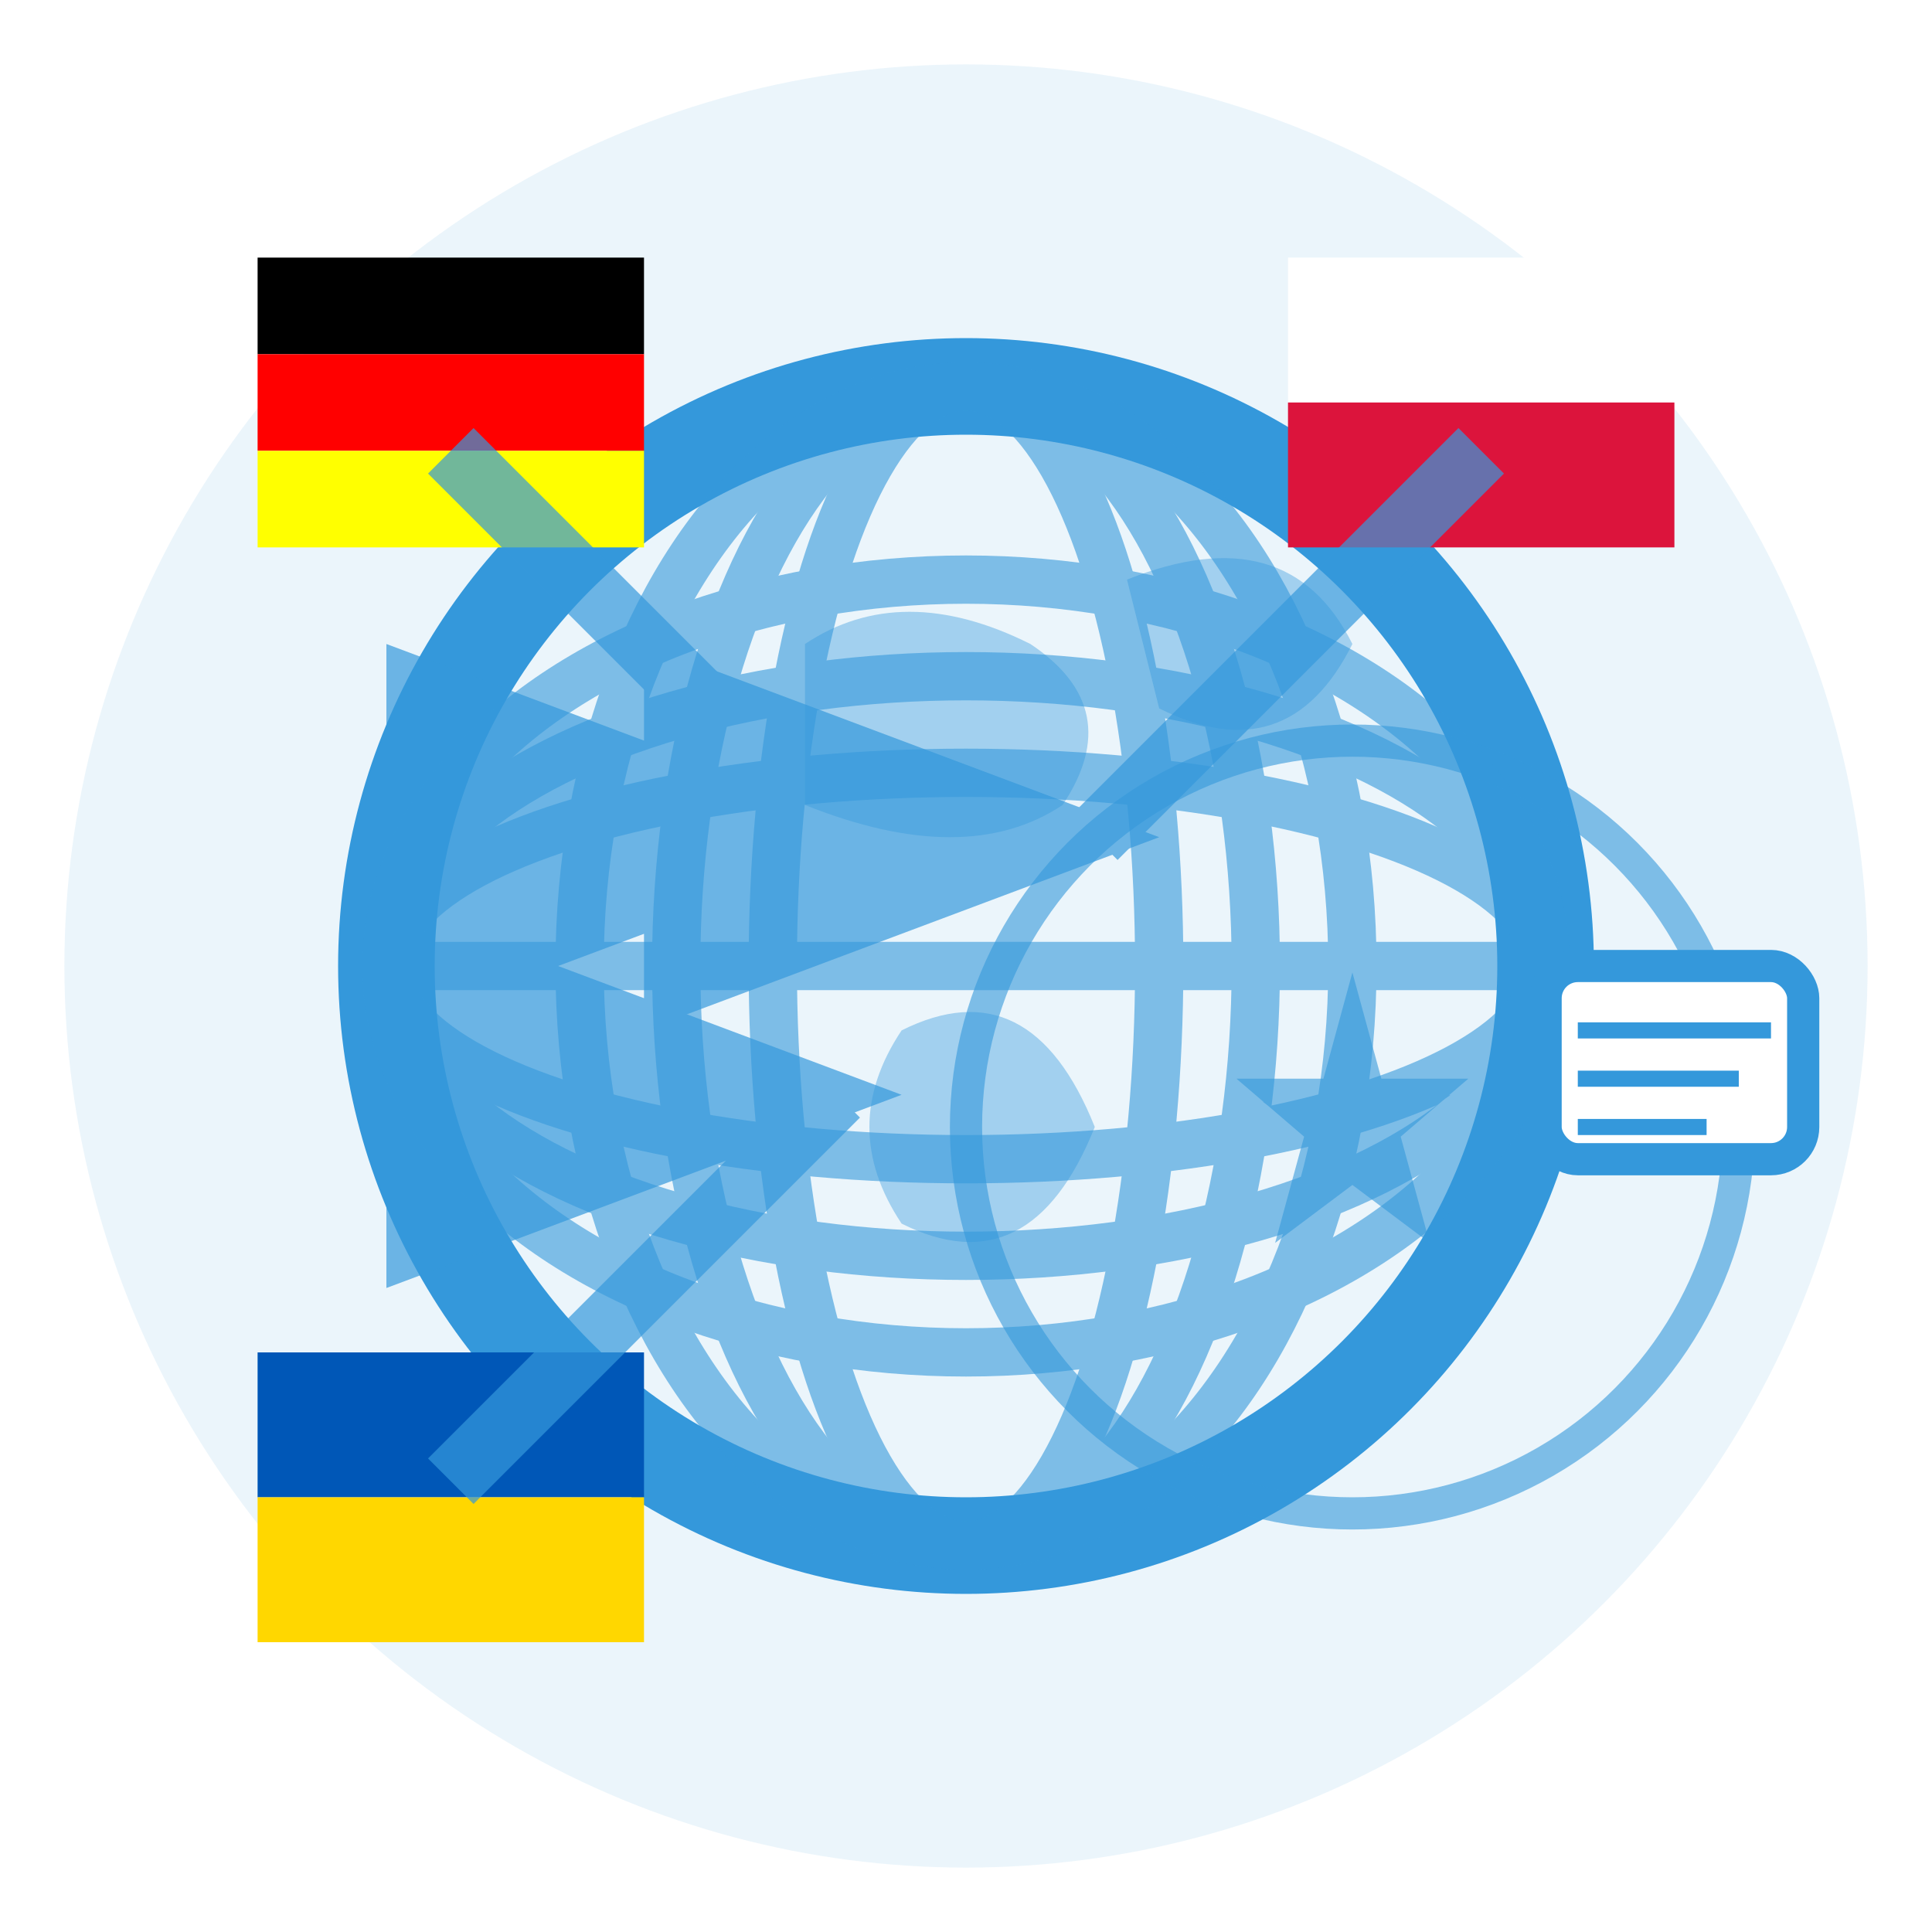 <svg width="60" height="60" viewBox="0 0 60 60" fill="none" xmlns="http://www.w3.org/2000/svg">
  <!-- Background circle -->
  <circle cx="30" cy="30" r="28" fill="#3498db" opacity="0.1"/>
  
  <!-- Main globe -->
  <circle cx="30" cy="30" r="18" fill="none" stroke="#3498db" stroke-width="3"/>
  
  <!-- Globe grid lines -->
  <g stroke="#3498db" stroke-width="1.5" opacity="0.6">
    <!-- Vertical lines (longitude) -->
    <ellipse cx="30" cy="30" rx="18" ry="9" fill="none"/>
    <ellipse cx="30" cy="30" rx="9" ry="18" fill="none"/>
    <ellipse cx="30" cy="30" rx="6" ry="18" fill="none"/>
    <ellipse cx="30" cy="30" rx="12" ry="18" fill="none"/>
    
    <!-- Horizontal lines (latitude) -->
    <line x1="12" y1="30" x2="48" y2="30"/>
    <ellipse cx="30" cy="30" rx="18" ry="6" fill="none"/>
    <ellipse cx="30" cy="30" rx="18" ry="12" fill="none"/>
  </g>
  
  <!-- Continent shapes (simplified) -->
  <g fill="#3498db" opacity="0.4">
    <!-- Europe -->
    <path d="M25 20 Q28 18 32 20 Q35 22 33 25 Q30 27 25 25 Z"/>
    
    <!-- Part of Asia -->
    <path d="M35 18 Q40 16 42 20 Q40 24 36 22 Z"/>
    
    <!-- Africa suggestion -->
    <path d="M28 32 Q32 30 34 35 Q32 40 28 38 Q26 35 28 32 Z"/>
  </g>
  
  <!-- Country flags or connections -->
  <g>
    <!-- Germany flag colors (simplified as rectangles) -->
    <g transform="translate(8, 8)">
      <rect x="0" y="0" width="12" height="3" fill="#000000"/>
      <rect x="0" y="3" width="12" height="3" fill="#FF0000"/>
      <rect x="0" y="6" width="12" height="3" fill="#FFFF00"/>
    </g>
    
    <!-- Poland flag (simplified) -->
    <g transform="translate(40, 8)">
      <rect x="0" y="0" width="12" height="4.5" fill="white"/>
      <rect x="0" y="4.5" width="12" height="4.5" fill="#DC143C"/>
    </g>
    
    <!-- Ukraine flag (simplified) -->
    <g transform="translate(8, 42)">
      <rect x="0" y="0" width="12" height="4.5" fill="#0057B7"/>
      <rect x="0" y="4.5" width="12" height="4.5" fill="#FFD700"/>
    </g>
  </g>
  
  <!-- Connection arrows -->
  <g stroke="#3498db" stroke-width="2" opacity="0.7">
    <path d="M14 14 Q20 20 26 26" fill="none" marker-end="url(#arrowhead2)"/>
    <path d="M46 14 Q40 20 34 26" fill="none" marker-end="url(#arrowhead2)"/>
    <path d="M14 46 Q20 40 26 34" fill="none" marker-end="url(#arrowhead2)"/>
  </g>
  
  <!-- EU stars (simplified) -->
  <g transform="translate(42, 35)" opacity="0.6">
    <circle cx="0" cy="0" r="12" fill="none" stroke="#3498db" stroke-width="1"/>
    <g fill="#3498db">
      <polygon points="0,-8 1.5,-2.5 6,-2.5 2.5,0.5 4,6 0,3 -4,6 -2.5,0.5 -6,-2.5 -1.5,-2.5" transform="scale(0.6)"/>
      <polygon points="0,-8 1.5,-2.5 6,-2.5 2.5,0.5 4,6 0,3 -4,6 -2.5,0.5 -6,-2.5 -1.5,-2.5" transform="scale(0.4) rotate(72)"/>
      <polygon points="0,-8 1.5,-2.5 6,-2.5 2.5,0.5 4,6 0,3 -4,6 -2.5,0.5 -6,-2.5 -1.5,-2.5" transform="scale(0.4) rotate(144)"/>
    </g>
  </g>
  
  <!-- International agreement symbol -->
  <g transform="translate(48, 30)">
    <rect x="0" y="0" width="8" height="6" rx="1" fill="white" stroke="#3498db" stroke-width="1"/>
    <line x1="1" y1="2" x2="7" y2="2" stroke="#3498db" stroke-width="0.5"/>
    <line x1="1" y1="3.5" x2="6" y2="3.5" stroke="#3498db" stroke-width="0.5"/>
    <line x1="1" y1="5" x2="5" y2="5" stroke="#3498db" stroke-width="0.5"/>
  </g>
  
  <!-- Arrow marker definition -->
  <defs>
    <marker id="arrowhead2" markerWidth="8" markerHeight="6" refX="7" refY="3" orient="auto">
      <polygon points="0 0, 8 3, 0 6" fill="#3498db"/>
    </marker>
  </defs>
</svg>
